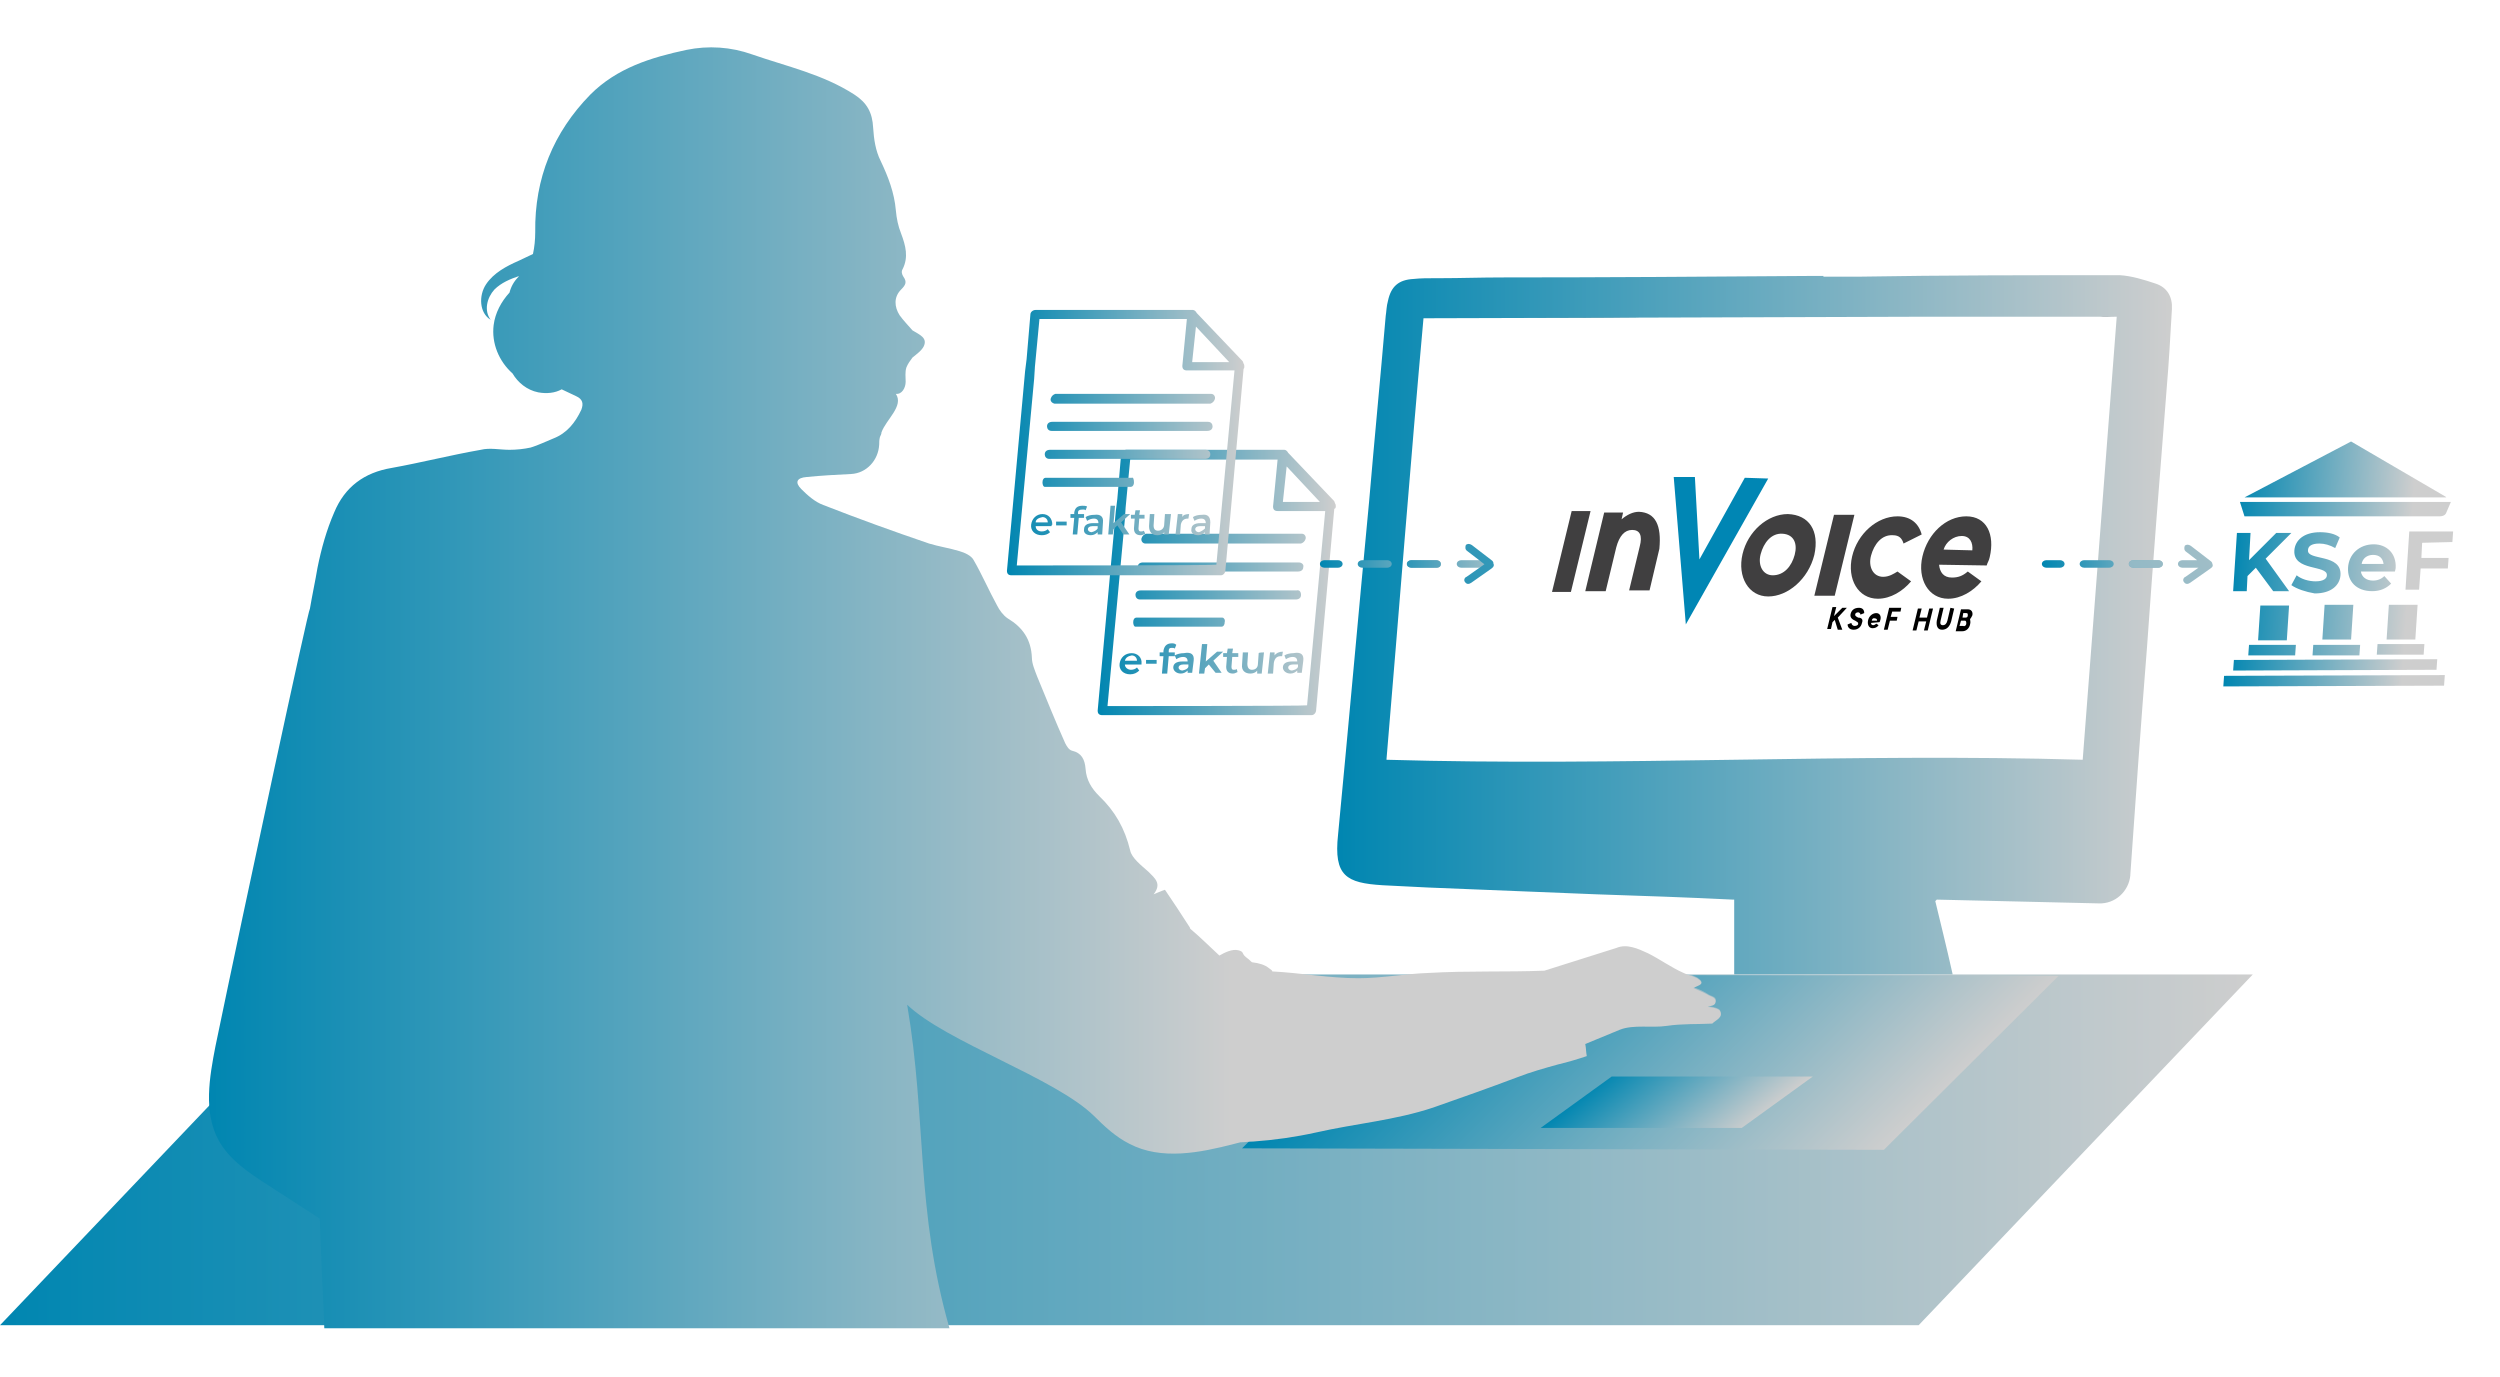<?xml version="1.0" encoding="UTF-8"?>
<!-- Generator: Adobe Illustrator 27.9.0, SVG Export Plug-In . SVG Version: 6.00 Build 0)  -->
<svg xmlns="http://www.w3.org/2000/svg" xmlns:xlink="http://www.w3.org/1999/xlink" version="1.1" id="Warstwa_1" x="0px" y="0px" viewBox="0 0 330.7 182.2" style="enable-background:new 0 0 330.7 182.2;" xml:space="preserve">
<style type="text/css">
	.st0{fill:none;}
	.st1{fill:url(#SVGID_1_);}
	.st2{fill:url(#SVGID_00000017501259185357005730000016170641429996754841_);}
	.st3{fill:url(#SVGID_00000052072515762221591240000007280694342649953690_);}
	.st4{fill:url(#SVGID_00000177481776317179052460000001739149825276627355_);}
	.st5{fill:url(#SVGID_00000101809472337538838820000006031353188736898225_);}
	.st6{fill:url(#SVGID_00000037682891301768864980000007511952132764667826_);}
	.st7{fill:url(#SVGID_00000134209426006711505770000002882874255244679077_);}
	.st8{fill:url(#SVGID_00000007427954046239224260000006242121571851857543_);}
	.st9{fill:url(#SVGID_00000000211547322912542630000009685527405706588041_);}
	.st10{fill:url(#SVGID_00000057140661386281201230000008730488673386494849_);}
	.st11{fill:url(#SVGID_00000052808819450510050990000000910885469497390978_);}
	.st12{fill:url(#SVGID_00000145770335625317453200000014487087526223009983_);}
	.st13{fill:url(#SVGID_00000103967230123430375600000010307562554790970783_);}
	.st14{fill:url(#SVGID_00000038404661677073265520000014499436598120554643_);}
	.st15{fill:#403F40;}
	.st16{fill:#0086B4;}
</style>
<g>
	<path class="st0" d="M232.2,203.2c-3.5,0-7,0-10.7,0s-7,0-10.5,0c-2,0-2.9,0.8-2.9,2.3c0,1.4,1,2.3,2.7,2.3c7.2,0,14.4,0,21.5,0   c1.6,0,2.7-1.2,2.5-2.5C234.7,204,233.9,203.2,232.2,203.2z"></path>
</g>
<g>
	<g>
		<g id="a">
			<g>
				<path class="st0" d="M256.1,119.1L256.1,119.1L256.1,119.1C256.2,119.1,256.1,119.1,256.1,119.1z"></path>
				<path class="st0" d="M253.2,41.9L222,42c-10.7,0-21.5,0.1-32.2,0.1c-0.5,0-1,0-1.6,0c-1.6,18.8-3.2,37.5-4.9,56.3      c30.8,0.9,61.4,1.7,92.1,2.6c1.5-19.7,3-39.3,4.5-59.1h-7.6C266,41.9,259.6,41.9,253.2,41.9L253.2,41.9z"></path>
				<path d="M189.8,42c10.7,0,21.5,0,32.2-0.1L188.2,42C188.8,42,189.3,42,189.8,42L189.8,42z"></path>
				<path d="M253.2,41.9c6.4,0,12.8,0,19.2,0H253.2L253.2,41.9z"></path>
				<path d="M277.8,41.9c-1.8,0-3.6,0-5.4,0h7.6C279,41.9,278.4,41.8,277.8,41.9L277.8,41.9z"></path>
				
					<linearGradient id="SVGID_1_" gradientUnits="userSpaceOnUse" x1="176.884" y1="-312.653" x2="287.309" y2="-312.653" gradientTransform="matrix(1 0 0 -1 0 -230.003)">
					<stop offset="0" style="stop-color:#0086B1"></stop>
					<stop offset="1" style="stop-color:#CECECE"></stop>
				</linearGradient>
				<path class="st1" d="M285.1,37.5c-1.5-0.5-3.1-1-4.7-1.1c-11.5,0-23.1,0-34.6,0.2c-0.1,0-0.2,0-0.4,0h-4.2v-0.1      c-0.5,0-0.9,0-1.4,0c-13.7,0.1-27.4,0.2-41.2,0.2c-2.7,0-5.4,0.1-8.1,0.1h-0.6l0,0c-1,0-2,0-2.9,0.1c-2,0.1-3,1-3.4,2.9      c-0.2,0.7-0.2,1.4-0.3,2c-0.7,8.2-1.5,16.4-2.2,24.6c-1.4,14.7-2.7,29.4-4.1,44c-0.6,5.5,1.1,6.4,5.9,6.7c2,0.1,4,0.2,6,0.3      c7.4,0.3,14.9,0.6,22.3,0.9c6,0.2,12,0.4,18,0.7c0.1,0,0.1,0,0.2,0v9.9h28.9c-0.8-3.6-1.7-7.2-2.3-9.7l0.2-0.2l0,0l0,0l21.4,0.5      c2.2,0.1,4-1.6,4.2-3.7v-0.1c0.7-10,1.4-20,2.2-30c0.8-11.4,1.7-22.8,2.6-34.2c0.3-3.5,0.5-7.1,0.7-10.6      C287.4,39.3,286.7,38,285.1,37.5z M275.5,100.5c-30.7-0.9-61.3,0.9-92.1,0c1.6-18.9,3.2-39.6,4.9-58.4L222,42l31.2-0.1h19.2      c1.8,0,3.6,0,5.4,0c0.6,0,1.3,0,2.2,0C278.5,61.6,277,80.8,275.5,100.5z"></path>
			</g>
			
				<linearGradient id="SVGID_00000106831993317123517420000010303172537852122789_" gradientUnits="userSpaceOnUse" x1="0" y1="-382.103" x2="298" y2="-382.103" gradientTransform="matrix(1 0 0 -1 0 -230.003)">
				<stop offset="0" style="stop-color:#0086B1"></stop>
				<stop offset="1" style="stop-color:#CECECE"></stop>
			</linearGradient>
			<polygon style="fill:url(#SVGID_00000106831993317123517420000010303172537852122789_);" points="298,128.9 44.2,128.9 0,175.3      253.8,175.3    "></polygon>
			
				<linearGradient id="SVGID_00000155114331533126515290000009211134635652412318_" gradientUnits="userSpaceOnUse" x1="752.189" y1="-345.701" x2="841.136" y2="-345.701" gradientTransform="matrix(0.955 1.935772e-03 1.051 -1.045 -178.987 -222.321)">
				<stop offset="0" style="stop-color:#0086B1"></stop>
				<stop offset="1" style="stop-color:#CECECE"></stop>
			</linearGradient>
			<path style="fill:url(#SVGID_00000155114331533126515290000009211134635652412318_);" d="M223.8,129c0.3,0.1,0.5,0.2,0.7,0.3     c1.2,0.8,0.2,0.9-0.5,1.3c0.7,0.2,1.5,0.6,2.1,1c0.4,0.2,1.1,0.3,0.8,1c-0.1,0.4-0.6,0.3-1,0.5c0.3,0,1.4,0.2,1.6,0.5     c0.5,0.9-0.5,1.3-1.1,1.3c-2,0.2-4,0.1-6,0.3c-2,0.3-4.3-0.3-6.2,0.5c-0.9,0.4-2.8,1.2-4.6,1.9c0,0.5,0.1,1.1,0.2,1.6     c-1.3,0.4-2.6,0.7-3.8,1.1c-1.8,0.5-3.6,1-5.4,1.7c-3.7,1.4-7.3,2.8-11.1,4c-5.1,1.8-10.2,2.2-15.5,3.3c-2.7,0.6-5.5,1-8.3,1.2     l-1.4,1.4l84.9,0.2l23.1-23L223.8,129L223.8,129z"></path>
			
				<linearGradient id="SVGID_00000102529795657898902610000004268210892571292331_" gradientUnits="userSpaceOnUse" x1="843.155" y1="-375.791" x2="870.729" y2="-375.847" gradientTransform="matrix(1 0 1.218 -1 -177.497 -230.003)">
				<stop offset="0" style="stop-color:#0086B1"></stop>
				<stop offset="1" style="stop-color:#CECECE"></stop>
			</linearGradient>
			<polygon style="fill:url(#SVGID_00000102529795657898902610000004268210892571292331_);" points="230.4,149.2 203.8,149.2      213.2,142.4 239.8,142.4    "></polygon>
			
				<linearGradient id="SVGID_00000110444223279520058010000003988648572419896727_" gradientUnits="userSpaceOnUse" x1="27.645" y1="-320.985" x2="227.636" y2="-320.985" gradientTransform="matrix(1 0 0 -1 0 -230.003)">
				<stop offset="0" style="stop-color:#0086B1"></stop>
				<stop offset="0.676" style="stop-color:#CECECE"></stop>
			</linearGradient>
			<path style="fill:url(#SVGID_00000110444223279520058010000003988648572419896727_);" d="M227.5,133.7c-0.2-0.3-1.2-0.5-1.6-0.5     c0.4-0.2,0.8-0.1,1-0.5c0.2-0.7-0.4-0.8-0.8-1c-0.7-0.4-1.4-0.7-2.1-1c0.7-0.4,1.7-0.5,0.5-1.3c-0.2-0.1-0.5-0.2-0.7-0.3     c-0.4-0.1-0.7-0.2-1.1-0.4c-1.6-0.7-3.1-1.8-4.7-2.6c-1.3-0.6-2.8-1.3-4.2-0.7l-9.5,3c-5,0.2-10.2,0-15.3,0.3     c-3.1,0.1-6.2,0.7-9.3,0.7c-3.8,0-7.6-0.7-11.4-0.9c0-0.1-0.1-0.2-0.4-0.4c-0.6-0.5-1.4-0.7-2.2-0.8c-0.2,0-0.2-0.2-0.9-0.7     c-0.6-0.5-0.2-0.7-1-0.9c-0.8-0.2-1.8,0.3-2.5,0.7c-1.3-1.2-2.5-2.4-3.8-3.5c-0.1-0.1-0.1-0.1-0.1-0.2c-1.1-1.7-2.2-3.4-3.3-5     c-0.6,0.2-1,0.4-1.5,0.6c1.1-1.4,0.2-2.1-0.7-3c-0.9-0.8-2.2-1.8-2.4-2.8c-0.7-2.9-2-5.2-4.1-7.2c-1-1-1.7-2.1-1.8-3.6     c-0.1-1.2-0.5-2.1-1.8-2.4c-0.4-0.1-0.7-0.6-0.9-1c-1.3-2.9-2.5-5.9-3.7-8.8c-0.3-0.8-0.7-1.7-0.7-2.5c-0.1-2.4-1.2-4-3.2-5.2     c-0.6-0.4-1.1-1.1-1.4-1.7c-1.1-2-2-4.1-3.1-6c-0.3-0.6-1.2-1-1.9-1.2c-1.3-0.4-2.7-0.6-4-1c-4.7-1.6-9.4-3.3-14-5.1     c-1.1-0.4-2.1-1.3-2.9-2.1c-0.9-0.9-0.6-1.5,0.7-1.6c2-0.2,3.9-0.3,5.9-0.4c2-0.1,3.6-1.8,3.7-3.9c0-0.3,0-0.6,0.1-1     c0.1-0.2,0.2-0.4,0.2-0.6c0.6-1.7,3-3.5,1.9-5.1c0.8,0.1,1.3-0.8,1.3-1.6c0-0.6-0.1-1.3,0.1-1.9c0.2-0.5,0.5-0.9,0.8-1.3l0,0     c0.6-0.5,1.2-0.9,1.5-1.5c0.5-1.1-0.5-1.5-1.5-2.1c-0.6-0.7-1.2-1.3-1.7-2c-0.7-1.1-0.8-2.4,0.2-3.4c0.6-0.6,0.8-1,0.3-1.7     c-0.2-0.3-0.3-0.7-0.1-1c0.8-1.6,0.4-3.1-0.2-4.7c-0.4-1-0.6-2-0.7-3.1c-0.2-2.3-1-4.4-2-6.5c-0.7-1.4-0.9-2.9-1-4.4     c-0.1-2-0.8-3.3-2.5-4.4c-4.2-2.7-8.9-3.7-13.5-5.3c-2.8-1-5.8-1.2-8.7-0.6c-4.7,1-9.2,2.4-12.7,5.9c-4.9,5-7.4,11.1-7.3,18.2     c0,1-0.1,2-0.3,2.9c-0.6,0.3-1.3,0.6-1.9,0.9c-1.6,0.7-3.3,1.6-4.3,3.1s-0.9,3.8,0.6,4.7c-0.9-1.2-0.5-2.9,0.5-4     c0.9-0.9,2.1-1.4,3.3-1.8c-0.1,0-0.1,0.1-0.1,0.1c-0.6,0.6-1,1.3-1.2,2.1c-1.1,1.2-1.9,2.7-2.1,4.3c-0.3,2.4,0.7,4.8,2.5,6.4     c0.7,1.2,1.9,2.2,3.4,2.5c1.1,0.2,2.2,0.1,3.1-0.4c0.6,0.3,1.3,0.6,1.9,0.9c0.9,0.4,1,1,0.7,1.8c-0.8,1.7-1.9,3.1-3.7,3.8     c-1,0.4-2,0.9-3,1.2c-0.9,0.2-1.9,0.3-2.8,0.3c-1.3,0-2.6-0.3-3.8,0c-4,0.7-7.9,1.7-11.8,2.4c-3.6,0.6-6.2,2.5-7.6,5.9     c-1,2.3-1.7,4.8-2.2,7.3c-0.3,1.8-0.7,3.6-1,5.4c-0.2,0-8.5,38.6-12.5,57.9c-0.8,4.1-1.6,8.7,0.4,12.4c1.4,2.6,4.1,4.4,6.6,6     c2.3,1.5,4.5,2.9,6.8,4.4c0.3,8.3,0.6,14,0.6,14.5h82.7c-4.5-15.7-3-27.5-5.6-42.8c5.1,4.9,19.6,9.7,24.7,14.7     c1.4,1.4,2.9,2.8,4.7,3.7c4.2,2.2,9.3,1.2,13.9,0c0.3-0.1,0.5-0.1,0.8-0.2c0.6,0,1.1-0.1,1.7-0.1c2.8-0.2,5.6-0.6,8.3-1.2     c5.3-1.2,10.4-1.6,15.5-3.3c3.7-1.3,7.4-2.6,11.1-4c1.8-0.7,3.6-1.2,5.4-1.7c1.3-0.3,2.6-0.7,3.8-1.1c-0.1-0.5-0.1-1.1-0.2-1.6     c1.7-0.7,3.6-1.5,4.6-1.9c1.8-0.7,4.2-0.2,6.2-0.5s4-0.2,6-0.3C227,134.9,228,134.6,227.5,133.7L227.5,133.7z"></path>
			
				<linearGradient id="SVGID_00000142856579387897432710000015830796445858738878_" gradientUnits="userSpaceOnUse" x1="145.2" y1="-307.053" x2="176.7" y2="-307.053" gradientTransform="matrix(1 0 0 -1 0 -230.003)">
				<stop offset="0" style="stop-color:#0086B1"></stop>
				<stop offset="1" style="stop-color:#CECECE"></stop>
			</linearGradient>
			<path style="fill:url(#SVGID_00000142856579387897432710000015830796445858738878_);" d="M176.7,67c0-0.1,0-0.3-0.1-0.4     c0-0.1-0.1-0.2-0.1-0.3l-6.1-6.4c-0.1-0.2-0.3-0.4-0.5-0.4l0,0l0,0H149c-0.4,0-0.7,0.3-0.7,0.6l-0.5,5.9l-0.2,1.6L145.2,94     c0,0.4,0.2,0.6,0.6,0.6h27.7c0.3,0,0.6-0.3,0.6-0.7l2.4-26.6C176.6,67.3,176.7,67.2,176.7,67L176.7,67z M170.2,61.7l4.4,4.7h-4.9     L170.2,61.7L170.2,61.7z M146.5,93.4l2.3-24.7l0.1-1.6l0.6-6.3H169l-0.6,6.2l0,0c0,0.4,0.2,0.6,0.6,0.6h6.3l-2.4,25.7     C172.9,93.4,146.5,93.4,146.5,93.4z M172.4,75c0,0.4-0.3,0.6-0.7,0.6h-20.6c-0.4,0-0.6-0.3-0.6-0.6c0-0.4,0.3-0.6,0.7-0.6h20.6     C172.2,74.4,172.5,74.7,172.4,75L172.4,75z M151,71.2c0.1-0.3,0.3-0.5,0.6-0.6h20.6c0.4,0,0.6,0.4,0.5,0.7     c-0.1,0.3-0.3,0.5-0.6,0.6h-20.6C151.2,71.9,150.9,71.6,151,71.2z M172.1,78.7c0,0.4-0.3,0.6-0.7,0.6h-20.6     c-0.4,0-0.6-0.3-0.6-0.6c0-0.4,0.3-0.6,0.7-0.6h20.6C171.9,78,172.1,78.3,172.1,78.7L172.1,78.7z M162,82.3     c0,0.4-0.2,0.6-0.4,0.6h-11.4c-0.2,0-0.3-0.3-0.3-0.6c0-0.4,0.2-0.6,0.4-0.6h11.4C161.9,81.7,162.1,82,162,82.3z M151,87.9h-2.2     c0,0.4,0.4,0.7,0.8,0.7c0.3,0,0.6-0.1,0.8-0.3l0.3,0.4c-0.3,0.3-0.7,0.5-1.2,0.5c-0.9,0-1.5-0.6-1.4-1.4s0.7-1.4,1.6-1.4     c0.8,0,1.4,0.6,1.3,1.4C151,87.7,151,87.8,151,87.9z M148.8,87.4h1.6c0-0.4-0.3-0.7-0.7-0.7C149.2,86.8,148.9,87,148.8,87.4z      M151.6,87.3h1.4v0.5h-1.4V87.3z M154.6,86.1v0.2h0.8v0.5h-0.8l-0.2,2.3h-0.7l0.2-2.3h-0.5v-0.5h0.5v-0.2c0.1-0.6,0.4-1,1.1-1     c0.2,0,0.4,0,0.6,0.2l-0.2,0.5c-0.1-0.1-0.2-0.1-0.4-0.1C154.7,85.7,154.6,85.8,154.6,86.1L154.6,86.1z M157.9,87.4l-0.2,1.6     h-0.6v-0.3c-0.2,0.2-0.5,0.4-0.9,0.4c-0.6,0-1-0.4-1-0.8c0-0.5,0.4-0.8,1.2-0.8h0.7l0,0c0-0.4-0.2-0.6-0.6-0.6     c-0.3,0-0.6,0.1-0.9,0.3l-0.2-0.5c0.3-0.2,0.8-0.3,1.2-0.3C157.6,86.2,158,86.6,157.9,87.4L157.9,87.4z M157.2,88.2v-0.3h-0.7     c-0.4,0-0.6,0.2-0.6,0.4c0,0.2,0.2,0.4,0.5,0.4C156.8,88.6,157.1,88.5,157.2,88.2z M159.9,87.9l-0.5,0.5l-0.1,0.7h-0.7l0.4-3.9     h0.7l-0.2,2.3l1.5-1.3h0.8l-1.3,1.2l1.1,1.6h-0.8L159.9,87.9L159.9,87.9z M163.7,88.9c-0.2,0.1-0.4,0.2-0.6,0.2     c-0.6,0-0.9-0.3-0.9-0.9l0.1-1.3h-0.5v-0.5h0.5l0.1-0.6h0.7l-0.1,0.6h0.8v0.5H163l-0.1,1.3c0,0.3,0.1,0.4,0.3,0.4     c0.1,0,0.3,0,0.4-0.1L163.7,88.9z M167.2,86.3l-0.3,2.8h-0.6v-0.4c-0.2,0.3-0.6,0.4-0.9,0.4c-0.7,0-1.2-0.4-1.1-1.2l0.1-1.6h0.7     l-0.1,1.5c0,0.5,0.2,0.8,0.6,0.8c0.5,0,0.8-0.3,0.8-0.8l0.1-1.4C166.5,86.3,167.2,86.3,167.2,86.3z M169.7,86.2l-0.1,0.6     c-0.1,0-0.1,0-0.2,0c-0.5,0-0.8,0.3-0.9,0.9l-0.1,1.4h-0.7l0.3-2.8h0.6v0.4C168.8,86.4,169.2,86.2,169.7,86.2z M172.4,87.4     l-0.2,1.6h-0.6v-0.3c-0.2,0.2-0.5,0.4-0.9,0.4c-0.6,0-1-0.4-1-0.8c0-0.5,0.4-0.8,1.2-0.8h0.7l0,0c0-0.4-0.2-0.6-0.6-0.6     c-0.3,0-0.6,0.1-0.9,0.3l-0.2-0.5c0.3-0.2,0.8-0.3,1.2-0.3C172.1,86.2,172.5,86.6,172.4,87.4L172.4,87.4z M171.7,88.2v-0.3H171     c-0.4,0-0.6,0.2-0.6,0.4c0,0.2,0.2,0.4,0.5,0.4C171.3,88.6,171.6,88.5,171.7,88.2z"></path>
			
				<linearGradient id="SVGID_00000083072231522119363280000004932539152620710019_" gradientUnits="userSpaceOnUse" x1="133.163" y1="-288.553" x2="164.641" y2="-288.553" gradientTransform="matrix(1 0 0 -1 0 -230.003)">
				<stop offset="0" style="stop-color:#0086B1"></stop>
				<stop offset="1" style="stop-color:#CECECE"></stop>
			</linearGradient>
			<path style="fill:url(#SVGID_00000083072231522119363280000004932539152620710019_);" d="M164.6,48.5c0-0.1,0-0.3-0.1-0.4     c0-0.1-0.1-0.2-0.1-0.3l-6.1-6.4c-0.1-0.2-0.3-0.4-0.5-0.4l0,0l0,0H137c-0.4,0-0.7,0.3-0.7,0.6l-0.5,5.9l-0.2,1.6l-2.4,26.4     c0,0.4,0.2,0.6,0.6,0.6h27.7c0.3,0,0.6-0.3,0.6-0.7l2.4-26.6C164.6,48.7,164.6,48.6,164.6,48.5L164.6,48.5z M158.2,43.2l4.4,4.7     h-4.9L158.2,43.2L158.2,43.2z M134.5,74.8l2.3-24.7l0.1-1.6l0.6-6.3H157l-0.6,6.2l0,0c0,0.4,0.2,0.6,0.6,0.6h6.3l-2.4,25.7     C160.9,74.8,134.5,74.8,134.5,74.8z M160.4,56.4c0,0.4-0.3,0.6-0.7,0.6h-20.6c-0.4,0-0.6-0.3-0.6-0.6c0-0.4,0.3-0.6,0.7-0.6h20.6     C160.2,55.8,160.4,56.1,160.4,56.4L160.4,56.4z M139,52.7c0.1-0.3,0.3-0.5,0.6-0.6h20.6c0.4,0,0.6,0.4,0.5,0.7s-0.3,0.5-0.6,0.6     h-20.6C139.1,53.3,138.9,53,139,52.7z M160.1,60.1c0,0.4-0.3,0.6-0.7,0.6h-20.6c-0.4,0-0.6-0.3-0.6-0.6c0-0.4,0.3-0.6,0.7-0.6     h20.6C159.8,59.5,160.1,59.7,160.1,60.1L160.1,60.1z M150,63.8c0,0.4-0.2,0.6-0.4,0.6h-11.4c-0.2,0-0.3-0.3-0.3-0.6     c0-0.4,0.2-0.6,0.4-0.6h11.4C149.9,63.1,150,63.4,150,63.8z M139.1,69.6H137c0,0.4,0.3,0.7,0.8,0.7c0.3,0,0.6-0.1,0.8-0.3     l0.3,0.4c-0.3,0.3-0.7,0.4-1.1,0.4c-0.9,0-1.5-0.6-1.4-1.4s0.7-1.4,1.5-1.4s1.3,0.6,1.3,1.4C139.1,69.4,139.1,69.5,139.1,69.6     L139.1,69.6z M137,69.1h1.6c0-0.4-0.3-0.7-0.7-0.7C137.4,68.5,137,68.7,137,69.1L137,69.1z M139.7,69h1.4v0.5h-1.4V69z      M142.6,67.8V68h0.8v0.5h-0.7l-0.2,2.2h-0.6l0.2-2.2h-0.5V68h0.5v-0.2c0.1-0.6,0.4-0.9,1.1-0.9c0.2,0,0.4,0,0.6,0.1l-0.2,0.5     c-0.1-0.1-0.2-0.1-0.3-0.1C142.8,67.4,142.6,67.5,142.6,67.8L142.6,67.8z M145.9,69.1l-0.1,1.6h-0.6v-0.3     c-0.2,0.2-0.5,0.4-0.9,0.4c-0.6,0-1-0.3-0.9-0.8c0-0.5,0.4-0.8,1.2-0.8h0.7l0,0c0-0.4-0.2-0.6-0.6-0.6c-0.3,0-0.6,0.1-0.9,0.3     l-0.2-0.5c0.3-0.2,0.7-0.3,1.2-0.3C145.5,68,146,68.3,145.9,69.1L145.9,69.1z M145.2,69.9v-0.3h-0.7c-0.4,0-0.6,0.2-0.6,0.4     c0,0.2,0.2,0.4,0.5,0.4C144.8,70.3,145.1,70.1,145.2,69.9z M147.8,69.5l-0.5,0.5l-0.1,0.7h-0.6l0.3-3.8h0.6l-0.2,2.3l1.4-1.2h0.8     l-1.2,1.1l1.1,1.6h-0.8L147.8,69.5z M151.5,70.6c-0.2,0.1-0.4,0.2-0.6,0.2c-0.6,0-0.9-0.3-0.9-0.9l0.1-1.3h-0.5v-0.5h0.5l0.1-0.6     h0.6l-0.1,0.6h0.7v0.5h-0.7l-0.1,1.3c0,0.3,0.1,0.4,0.3,0.4c0.1,0,0.3,0,0.4-0.1L151.5,70.6L151.5,70.6z M154.9,68l-0.3,2.7H154     v-0.3c-0.2,0.3-0.6,0.4-0.9,0.4c-0.7,0-1.1-0.4-1.1-1.2l0.1-1.6h0.6l-0.1,1.5c0,0.5,0.2,0.7,0.6,0.7c0.4,0,0.8-0.3,0.8-0.8     l0.1-1.4L154.9,68L154.9,68z M157.3,68l-0.1,0.6c-0.1,0-0.1,0-0.1,0c-0.5,0-0.8,0.3-0.9,0.8l-0.1,1.3h-0.6l0.3-2.7h0.6v0.4     C156.5,68.1,156.9,68,157.3,68L157.3,68z M160.1,69.1l-0.1,1.6h-0.6v-0.3c-0.2,0.2-0.5,0.4-0.9,0.4c-0.6,0-1-0.3-0.9-0.8     c0-0.5,0.4-0.8,1.2-0.8h0.7l0,0c0-0.4-0.2-0.6-0.6-0.6c-0.3,0-0.6,0.1-0.9,0.3l-0.2-0.5c0.3-0.2,0.7-0.3,1.2-0.3     C159.7,68,160.1,68.3,160.1,69.1L160.1,69.1z M159.4,69.9v-0.3h-0.7c-0.4,0-0.6,0.2-0.6,0.4c0,0.2,0.2,0.4,0.5,0.4     C158.9,70.3,159.2,70.1,159.4,69.9z"></path>
			<g>
				
					<linearGradient id="SVGID_00000088093912156345130060000003661798973959449262_" gradientUnits="userSpaceOnUse" x1="174.645" y1="-304.603" x2="197.377" y2="-304.603" gradientTransform="matrix(1 0 0 -1 0 -230.003)">
					<stop offset="0" style="stop-color:#0086B1"></stop>
					<stop offset="1" style="stop-color:#CECECE"></stop>
				</linearGradient>
				<path style="fill:url(#SVGID_00000088093912156345130060000003661798973959449262_);" d="M177,75.1h-1.8c-0.3,0-0.6-0.2-0.6-0.5      s0.3-0.5,0.6-0.5h1.8c0.3,0,0.6,0.2,0.6,0.5S177.3,75.1,177,75.1z"></path>
				
					<linearGradient id="SVGID_00000035529769120353072970000000363701041979184774_" gradientUnits="userSpaceOnUse" x1="175.296" y1="-304.603" x2="195.083" y2="-304.603" gradientTransform="matrix(1 0 0 -1 0 -230.003)">
					<stop offset="0" style="stop-color:#0086B1"></stop>
					<stop offset="1" style="stop-color:#CECECE"></stop>
				</linearGradient>
				<path style="fill:url(#SVGID_00000035529769120353072970000000363701041979184774_);" d="M190,75.1h-3.3c-0.3,0-0.6-0.2-0.6-0.5      s0.3-0.5,0.6-0.5h3.3c0.3,0,0.6,0.2,0.6,0.5S190.4,75.1,190,75.1z M183.5,75.1h-3.3c-0.3,0-0.6-0.2-0.6-0.5s0.3-0.5,0.6-0.5h3.3      c0.3,0,0.6,0.2,0.6,0.5S183.8,75.1,183.5,75.1z"></path>
				
					<linearGradient id="SVGID_00000153664113843545744400000003749343253918079134_" gradientUnits="userSpaceOnUse" x1="181.824" y1="-304.603" x2="201.612" y2="-304.603" gradientTransform="matrix(1 0 0 -1 0 -230.003)">
					<stop offset="0" style="stop-color:#0086B1"></stop>
					<stop offset="1" style="stop-color:#CECECE"></stop>
				</linearGradient>
				<path style="fill:url(#SVGID_00000153664113843545744400000003749343253918079134_);" d="M196.6,75.1h-3.3      c-0.3,0-0.6-0.2-0.6-0.5s0.3-0.5,0.6-0.5h3.3c0.3,0,0.6,0.2,0.6,0.5S196.9,75.1,196.6,75.1z M190,75.1h-3.3      c-0.3,0-0.6-0.2-0.6-0.5s0.3-0.5,0.6-0.5h3.3c0.3,0,0.6,0.2,0.6,0.5S190.4,75.1,190,75.1z"></path>
			</g>
			<g>
				
					<linearGradient id="SVGID_00000055705855161440078820000009958712003966312626_" gradientUnits="userSpaceOnUse" x1="270.111" y1="-304.603" x2="292.843" y2="-304.603" gradientTransform="matrix(1 0 0 -1 0 -230.003)">
					<stop offset="0" style="stop-color:#0086B1"></stop>
					<stop offset="1" style="stop-color:#CECECE"></stop>
				</linearGradient>
				<path style="fill:url(#SVGID_00000055705855161440078820000009958712003966312626_);" d="M272.5,75.1h-1.8      c-0.3,0-0.6-0.2-0.6-0.5s0.3-0.5,0.6-0.5h1.8c0.3,0,0.6,0.2,0.6,0.5S272.8,75.1,272.5,75.1z"></path>
				
					<linearGradient id="SVGID_00000088119786993982137620000014908259183024845500_" gradientUnits="userSpaceOnUse" x1="270.761" y1="-304.603" x2="290.549" y2="-304.603" gradientTransform="matrix(1 0 0 -1 0 -230.003)">
					<stop offset="0" style="stop-color:#0086B1"></stop>
					<stop offset="1" style="stop-color:#CECECE"></stop>
				</linearGradient>
				<path style="fill:url(#SVGID_00000088119786993982137620000014908259183024845500_);" d="M285.5,75.1h-3.3      c-0.3,0-0.6-0.2-0.6-0.5s0.3-0.5,0.6-0.5h3.3c0.3,0,0.6,0.2,0.6,0.5S285.8,75.1,285.5,75.1z M279,75.1h-3.3      c-0.3,0-0.6-0.2-0.6-0.5s0.3-0.5,0.6-0.5h3.3c0.3,0,0.6,0.2,0.6,0.5S279.3,75.1,279,75.1z"></path>
				
					<linearGradient id="SVGID_00000168816008240968394890000013469301603914241410_" gradientUnits="userSpaceOnUse" x1="-152.223" y1="667.833" x2="-4.514" y2="667.833" gradientTransform="matrix(0.814 -0.581 0.581 0.814 -81.548 -515.056)">
					<stop offset="0" style="stop-color:#0086B1"></stop>
					<stop offset="1" style="stop-color:#CECECE"></stop>
				</linearGradient>
				<path style="fill:url(#SVGID_00000168816008240968394890000013469301603914241410_);" d="M292,75.1h-3.3c-0.3,0-0.6-0.2-0.6-0.5      s0.3-0.5,0.6-0.5h3.3c0.3,0,0.6,0.2,0.6,0.5S292.4,75.1,292,75.1z M285.5,75.1h-3.3c-0.3,0-0.6-0.2-0.6-0.5s0.3-0.5,0.6-0.5h3.3      c0.3,0,0.6,0.2,0.6,0.5S285.8,75.1,285.5,75.1z M291.8,75l-2.6-2c-0.3-0.2-0.3-0.5-0.2-0.8c0.2-0.2,0.5-0.2,0.8,0l2.6,2      c0.3,0.2,0.3,0.5,0.2,0.8C292.4,75.1,292,75.2,291.8,75z M292.4,75.2l-2.7,1.9c-0.3,0.2-0.6,0.2-0.8-0.1      c-0.2-0.2-0.1-0.6,0.2-0.7l2.7-1.9c0.3-0.2,0.6-0.2,0.8,0.1S292.7,75,292.4,75.2z M196.7,74.9l-2.6-2c-0.3-0.2-0.3-0.5-0.2-0.8      c0.2-0.2,0.5-0.2,0.8,0l2.6,2c0.3,0.2,0.3,0.5,0.2,0.8C197.3,75.1,196.9,75.1,196.7,74.9z M197.3,75.2l-2.7,1.9      c-0.3,0.2-0.6,0.2-0.8-0.1c-0.2-0.2-0.1-0.6,0.2-0.7l2.7-1.9c0.3-0.2,0.6-0.2,0.8,0.1C197.7,74.7,197.6,75,197.3,75.2z"></path>
			</g>
			
				<linearGradient id="SVGID_00000093892292671647869450000006260547626321695649_" gradientUnits="userSpaceOnUse" x1="327.265" y1="-304.603" x2="356.475" y2="-304.603" gradientTransform="matrix(1 0 5.999053e-02 -1 -13.919 -230.003)">
				<stop offset="0" style="stop-color:#0086B1"></stop>
				<stop offset="0.81" style="stop-color:#CECECE"></stop>
			</linearGradient>
			<path style="fill:url(#SVGID_00000093892292671647869450000006260547626321695649_);" d="M296.9,68.3l-0.6-1.9h27.9     c-0.2,0.5-0.4,0.9-0.6,1.4c-0.1,0.3-0.4,0.5-0.9,0.5c-8.5,0-16.9,0-25.4,0H296.9z M294.2,89.4l-0.1,1.4l29.2-0.1l0.1-1.4     L294.2,89.4z M295.4,88.7l26.9-0.1l0.1-1.4l-26.9,0.1L295.4,88.7z M299,80.1c-0.2,2.9-0.1,1.6-0.3,4.6h3.8c0.2-3,0.1-1.6,0.3-4.6     H299z M316,80c-0.2,2.9-0.1,1.6-0.3,4.6h3.8c0.2-2.9,0.1-1.6,0.3-4.6H316z M311,84.6c0.2-3,0.1-1.6,0.3-4.6h-3.8     c-0.2,2.9-0.1,1.6-0.3,4.6H311z M323.5,65.7L323.5,65.7L311,58.4l-14.1,7.4h26.7L323.5,65.7z M305.9,86.7h6.2l0.1-1.4H306     L305.9,86.7z M314.4,86.6h6.2l0.1-1.4h-6.2L314.4,86.6z M297.4,86.7h6.2l0.1-1.4h-6.2L297.4,86.7z M298.4,75.1l-1.1,1.1l-0.1,2     h-1.8l0.5-7.7h1.8l-0.2,3.6l3.6-3.6h2l-3.4,3.4l3.1,4.3h-2.1L298.4,75.1L298.4,75.1z M303.1,77.4l0.7-1.3     c0.6,0.5,1.6,0.8,2.5,0.8c1.1,0,1.5-0.4,1.5-0.8c0.1-1.4-4.5-0.5-4.3-3.3c0.1-1.3,1.2-2.4,3.4-2.4c1,0,2,0.2,2.6,0.7l-0.6,1.4     c-0.7-0.4-1.4-0.6-2.1-0.6c-1.1,0-1.5,0.4-1.5,0.9c-0.1,1.4,4.5,0.4,4.3,3.3c-0.1,1.3-1.2,2.4-3.4,2.4     C305,78.3,303.8,77.9,303.1,77.4L303.1,77.4z M316.8,75.6h-4.5c0.1,0.7,0.7,1.2,1.6,1.2c0.6,0,1.1-0.2,1.5-0.6l0.9,1     c-0.6,0.6-1.4,1-2.5,1c-2.1,0-3.3-1.3-3.2-3.1c0.1-1.8,1.5-3.1,3.4-3.1c1.7,0,3,1.2,2.9,3.1C316.9,75.3,316.8,75.5,316.8,75.6     L316.8,75.6z M312.4,74.6h2.9c-0.1-0.8-0.6-1.2-1.4-1.2S312.5,73.9,312.4,74.6L312.4,74.6z M320.4,71.8l-0.1,2h3.6l-0.1,1.4h-3.6     L320,78h-1.8l0.5-7.7h5.8l-0.1,1.4L320.4,71.8L320.4,71.8z"></path>
		</g>
	</g>
	<g>
		<g id="a_00000090271267466816436960000012255762454448510865_">
			<g>
				<path class="st15" d="M259.5,70.9c1.1,0,1.5,0.9,1.4,1.9l-3.8-0.1C257.4,71.7,258.4,70.9,259.5,70.9L259.5,70.9L259.5,70.9z       M262.8,74.8c0.1-0.4,0.3-0.6,0.4-1.1c0.7-3-0.4-5.4-3.1-5.4s-5.1,2.3-5.8,5.3s0.8,5.6,3.4,5.6c1.7,0,3.3-1,4.4-2.3l-1.8-1.3      c-0.7,0.6-1.3,0.8-2.1,0.8c-1.1,0-1.6-0.7-1.7-1.7L262.8,74.8L262.8,74.8z M249.1,76.3c-1.3,0-2-1.3-1.6-2.8s1.4-2.8,2.9-2.7      c0.8,0,1.2,0.4,1.4,1.1l2.4-1.2c-0.4-1.5-1.5-2.4-3.2-2.4c-2.7,0-5.3,2.3-6,5.3c-0.7,3,0.8,5.6,3.4,5.6c1.7,0,3.3-1,4.4-2.3      l-1.8-1.3C250.5,75.9,249.9,76.3,249.1,76.3L249.1,76.3L249.1,76.3z M240,78.8l2.7,0l2.6-10.7l-2.7,0L240,78.8L240,78.8z       M234.5,76.1c-1.3,0-2-1.3-1.6-2.8c0.4-1.5,1.4-2.8,2.9-2.7s2,1.3,1.6,2.8S236,76.1,234.5,76.1L234.5,76.1z M236.5,68      c-2.7,0-5.3,2.3-6,5.3c-0.7,3,0.8,5.6,3.4,5.6s5.3-2.3,6.1-5.5C240.7,70.2,239.3,68.1,236.5,68L236.5,68z"></path>
				<path class="st16" d="M230.8,63.2l-6,10.8l-0.6-10.9l-2.8,0l1.6,19.5c3.6-6.4,7.3-12.9,10.9-19.3L230.8,63.2L230.8,63.2z"></path>
				<path class="st15" d="M216.8,67.7c-0.8,0-1.6,0.4-2.3,1l0.2-0.9l-2.5,0l-2.5,10.4l2.7,0l1.4-5.8c0.4-1.5,1.1-2.3,2.1-2.3      s1.4,0.7,1,2.2l-1.4,5.8l2.7,0l1.3-5.5C219.8,69.5,219,67.8,216.8,67.7L216.8,67.7L216.8,67.7z M205.3,78.3l2.5,0l2.6-10.7      l-2.5,0L205.3,78.3L205.3,78.3z"></path>
			</g>
		</g>
		<g>
			<g>
				<path d="M242.7,82l-0.3,0.3l-0.2,0.9l-0.5,0l0.7-2.9l0.5,0l-0.3,1.2l1.1-1.1l0.6,0l-1.2,1.3l0.6,1.6l-0.6,0L242.7,82z"></path>
				<path d="M246.3,82.4c-0.1,0.5-0.5,0.9-1.1,0.9c-0.5,0-0.8-0.3-0.8-0.7l0.5-0.2c0,0.2,0.2,0.4,0.4,0.4c0.3,0,0.5-0.1,0.5-0.3      c0-0.2-0.1-0.2-0.4-0.4c-0.5-0.2-0.7-0.5-0.6-0.9c0.1-0.4,0.4-0.8,1.1-0.8c0.4,0,0.7,0.2,0.7,0.7l-0.5,0.2      c0-0.2-0.2-0.3-0.3-0.3c-0.2,0-0.4,0.1-0.4,0.3c0,0.1,0,0.2,0.4,0.4C246.2,81.7,246.5,81.9,246.3,82.4z"></path>
				<path d="M247.5,82.4c0,0.2,0.1,0.3,0.3,0.3c0.1,0,0.3-0.1,0.4-0.2l0.3,0.2c-0.2,0.3-0.5,0.4-0.8,0.4c-0.5,0-0.7-0.5-0.6-1      c0.1-0.6,0.6-1,1.1-1c0.5,0,0.7,0.5,0.5,1c0,0.1,0,0.1-0.1,0.2L247.5,82.4z M247.6,82.1l0.7,0c0-0.2-0.1-0.3-0.3-0.3      C247.8,81.7,247.6,81.9,247.6,82.1z"></path>
				<path d="M250.3,80.9l-0.2,0.7l0.9,0l-0.1,0.5l-0.9,0l-0.3,1.2l-0.5,0l0.7-2.9l1.6,0l-0.1,0.5L250.3,80.9z"></path>
				<path d="M255.7,80.5l-0.7,2.9l-0.5,0l0.3-1.2l-1,0l-0.3,1.2l-0.5,0l0.7-2.9l0.5,0l-0.3,1.2l1,0l0.3-1.2L255.7,80.5z"></path>
				<path d="M258.5,80.5l-0.4,1.7c-0.2,0.7-0.6,1.1-1.2,1.1c-0.6,0-0.8-0.5-0.7-1.2l0.4-1.7l0.5,0l-0.4,1.7c-0.1,0.4,0,0.6,0.3,0.6      c0.3,0,0.5-0.2,0.6-0.6l0.4-1.7L258.5,80.5z"></path>
				<path d="M260.6,82.6c-0.1,0.5-0.5,0.9-1,0.9l-0.9,0l0.7-2.9l0.9,0c0.5,0,0.7,0.4,0.6,0.8c-0.1,0.2-0.2,0.4-0.3,0.5      C260.6,82,260.7,82.3,260.6,82.6z M259.7,81.1l-0.1,0.6l0.4,0c0.2,0,0.3-0.1,0.3-0.3c0-0.2,0-0.3-0.2-0.3L259.7,81.1z       M260.1,82.5c0-0.2,0-0.4-0.2-0.4l-0.5,0l-0.2,0.7l0.5,0C259.9,82.9,260.1,82.7,260.1,82.5z"></path>
			</g>
		</g>
	</g>
</g>
</svg>
